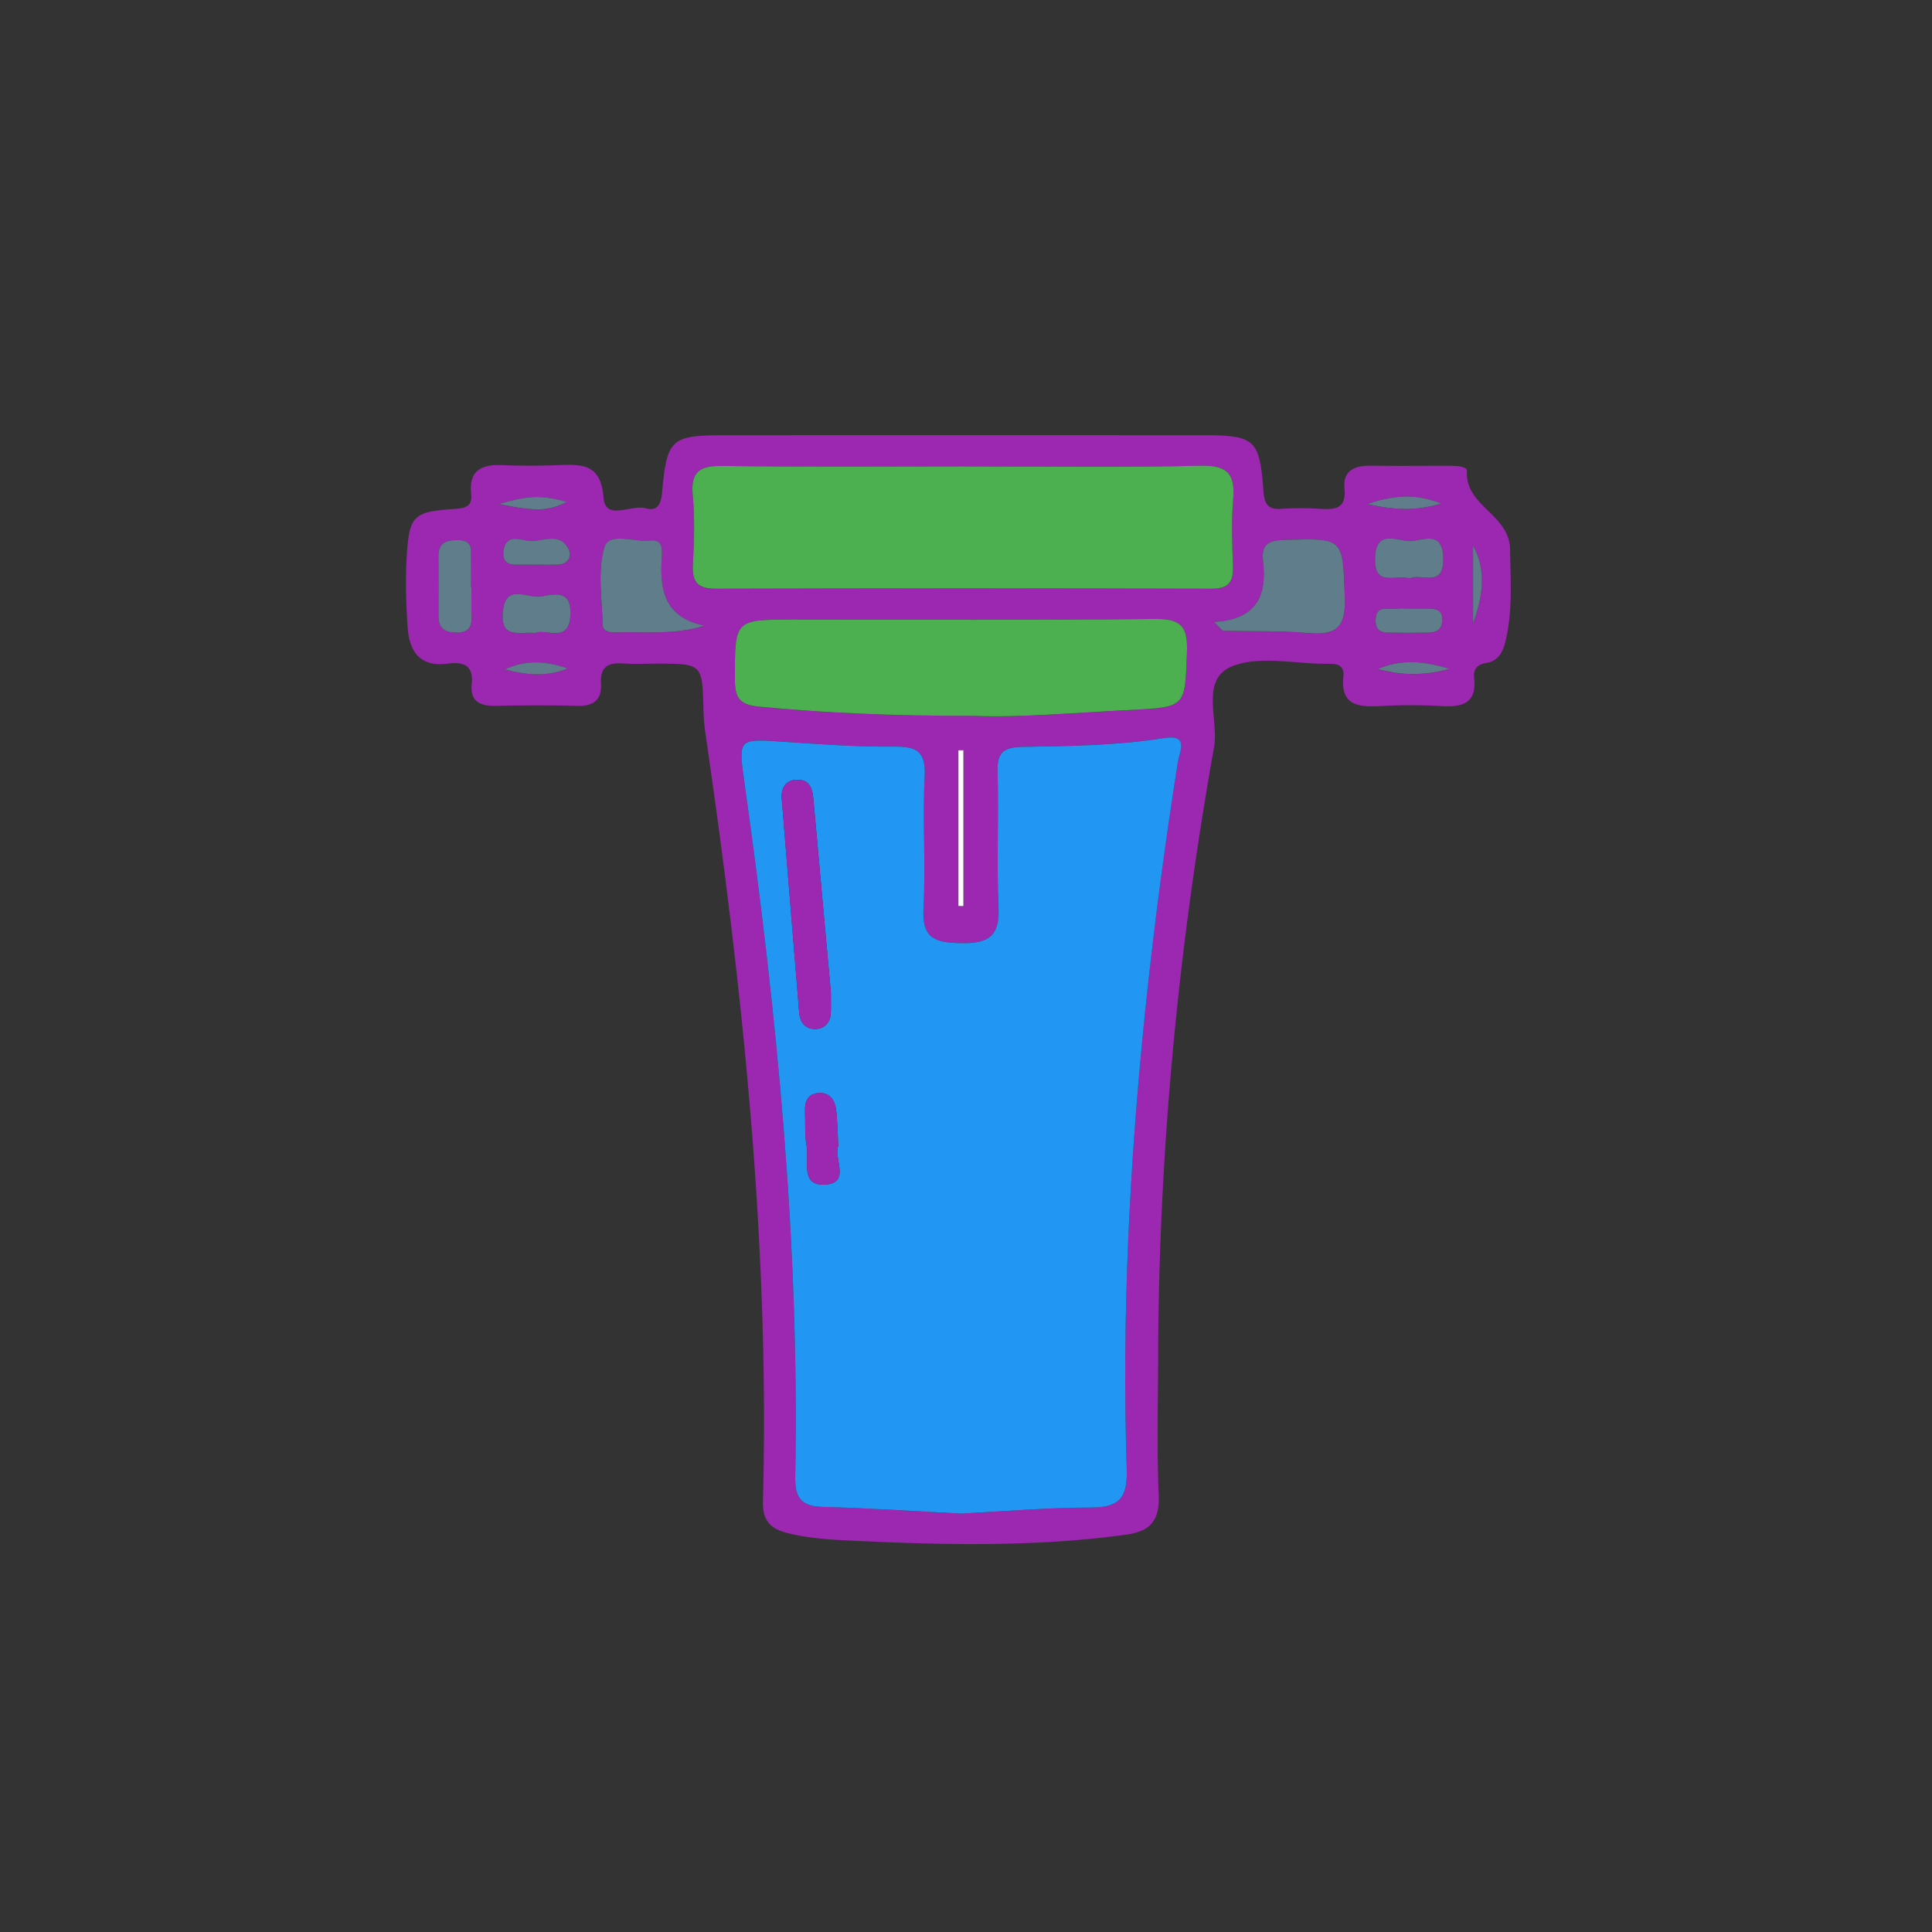 <svg id="图层_1" data-name="图层 1" xmlns="http://www.w3.org/2000/svg" viewBox="0 0 2000 2000"><rect x="0" y="0" width="2000" height="2000" fill="#333333" stroke="none"/><title>400204311</title><g id="ystb01"><path d="M1198.91,1397.4c0,50.12-1.46,100.3.6,150.34,1.09,26.5-8.89,37.57-34,41-87.87,11.94-176,11-264.27,7-28.21-1.27-56.56-1.67-84.46-8.3-18.68-4.44-27.59-12.55-27-33.36,7.1-266.76-21.1-530.94-59.45-794.34a220,220,0,0,1-2.15-26C727,687,727.11,687,678.76,687c-10.91,0-21.85.66-32.7-.15-15.62-1.16-25.08,2.47-23.91,21,1,16-7.42,23.37-24.2,22.89-28.32-.81-56.69-.64-85,0-15.86.34-26.41-5-24.64-22,2.18-21-9.27-23.77-25.47-21.7-29.24,3.72-39.28-13.87-40.92-38.4-1.59-23.85-2.34-47.94-.92-71.78,2.6-43.31,6.63-47.09,49.48-50,11.74-.8,18.67-2.61,17.25-16.22-2.5-24,11.22-30,32.14-29.16,19.59.8,39.27.78,58.86,0,24.55-.93,43.32-1,46.06,33.74,1.94,24.52,28.5,6.81,43.39,10.91,12,3.3,16-3.35,17.18-16.07,5-56.05,9.33-59.5,65.39-59.51q246.91-.06,493.84,0c54.42,0,59.42,4,63.28,57.71,1,14.1,5.06,19.44,19.13,18.45a305.51,305.51,0,0,1,39.22,0c15.63.91,27.71.41,25.59-21.29-1.82-18.8,11.15-23.59,27.61-23.34,26.16.39,52.32.08,78.49.12,7.62,0,20.92-.08,20.63,5.43-2,36.63,44.26,44.62,44.7,81.38.4,32.78,3,65.21-5.38,97.23-2.52,9.64-7.83,18.37-19.18,20.08-9.16,1.37-13.69,6.19-12.67,15.4,3,26.8-12.53,30.48-34.26,29.18a562,562,0,0,0-62.11,0c-23,1.16-42.46,0-38.91-31.39.86-7.6-3.47-12.15-11.57-12.22-2.18,0-4.36-.16-6.54-.15-32.7.1-69-8.77-97.16,2.65-33.39,13.57-13.62,55.31-18.69,83.74C1220,979.61,1200.06,1187.73,1198.91,1397.4ZM994.67,1566.84c45.33-2.31,89.92-6.2,134.53-6.29,29.61-.07,38.11-9.89,37.14-40.1-5.08-158.09,2.89-315.78,19.06-473.11q13.33-130,34-259c1.55-9.78,12.17-28.61-14.3-24.38-48.55,7.75-97.67,8.36-146.63,9.17-19.69.33-26.41,5.67-25.82,25.86,1.36,46.82-1.12,93.78,1,140.55,1.35,29.9-11,37.2-38.38,36.76-25.71-.4-41-3.74-39.32-35.42,2.46-45.64-1-91.58,1.25-137.24,1.26-25.55-7.81-31-31.33-30.77-38.07.39-76.21-2.4-114.25-5-48.15-3.27-47.51-3.84-40.79,43.86,33.47,237.54,56.89,475.87,52.37,716.16-.42,22.15,5.53,31.44,28.45,32C899.53,1561.16,947.37,1564.43,994.67,1566.84Zm2.91-1084c-82.83,0-165.66.71-248.47-.46-23.05-.32-34.51,4.14-32,30.25,2.25,23.76,1.4,47.95.16,71.85-.93,18.08,4.78,25.1,23.77,25q256.65-.82,513.3,0c17.84.06,22.61-7.3,22-23.47-.82-22.86-1.81-45.91.21-68.62,2.36-26.42-5.56-35.91-33.78-35.24C1161.08,484,1079.31,482.78,997.58,482.8Zm10.88,258.25c44.81,2.06,103.48-3.2,162.23-6.1,57.66-2.85,56-3.35,58.06-60.42,1-27.91-7.82-34-34.54-33.74-124.19,1.45-248.41.65-372.62.64-61.67,0-60.81,0-60.84,62,0,19.27,5.14,26.19,24.82,28.09C855.05,738.17,924.6,741.16,1008.46,741.05Zm248.26-97.22c6.73,6.44,8.23,9.12,9.79,9.16,29.17.81,58.49-.31,87.49,2.3,28.71,2.59,39.3-5.31,38.14-36.49-2.31-62.19-.32-61.64-62.33-59.9-16.43.46-24.31,4.31-22.31,21.84C1311.42,615.12,1302.51,641.1,1256.72,643.83Zm-527.48,3.9c-41.83-8.71-46.35-37.42-44.18-70.45.57-8.61,1.18-19.21-12.16-17.66-16.4,1.91-42.5-9.42-47.27,7-7.29,25-2.38,53.77-1.66,80.91.16,6.24,7.34,7.37,12.9,7.18C666.83,653.63,697.09,657.75,729.24,647.73ZM488.1,607.88h-.36c0-9.71.11-19.42,0-29.12-.14-9.45,2.08-19.59-13.62-19.66-13.12-.05-20.47,3.13-20.25,17.5.31,20.43.12,40.87.11,61.31,0,12.16,6.07,16.71,18.12,16.94,13.31.25,16.74-6.17,16.14-17.86C487.7,627.31,488.1,617.58,488.1,607.88Zm971.14-9.06c11.3-6.29,36,11.23,34.83-21.83-1-27.69-20.86-18-32.73-16.9-13.46,1.2-37.17-14.42-37.91,18.1C1422.73,608.23,1444.58,594.31,1459.24,598.82ZM554,655.25c12-5,35.5,11.76,36.5-19.51.85-26.67-18.58-20.13-31-18.2C546,619.65,523.05,603,520.43,633.87,518,662.08,538.18,653.66,554,655.25ZM1458.69,630c-4.36,0-8.79-.49-13.07.11-8.59,1.18-21.35-4.55-21.6,11.78-.25,15.69,11.71,12.68,20.94,13,10.89.38,21.81,0,32.71,0,8.5,0,14.83-2.34,15.36-12.54.56-11-6.52-12.19-14.71-12.29C1471.78,630,1465.23,630.06,1458.69,630ZM552.24,584.5c8.56,0,17.14.2,25.69,0,10.31-.31,14-8.84,10.88-15.44-9.27-19.69-27.89-7.28-42.15-9.16-8.44-1.11-22.79-7.35-25.37,9.78-1.27,8.43,1.57,14.84,11.69,14.88C539.41,584.54,545.83,584.51,552.24,584.5Zm972.66-19.61v80.38C1534.94,617.89,1539.22,590.9,1524.9,564.89Zm-532.75,373,5.14.06V776.77l-5.14,0ZM587.63,692c-22-7.84-43.63-9.28-65,1C544.29,698.76,566,700.91,587.63,692Zm838.42.66c21.75,5.57,43.47,8.14,74.59-.19C1469.34,682.75,1447.7,683.43,1426.05,692.61Zm65.87-171.39c-22.42-8.87-44.6-10.5-76.27.54C1447.44,529.31,1469.74,527.87,1491.92,521.22Zm-975.52.51c38.77,8,51.7,7.33,70.47-2.17C561,512.45,548.32,512.49,516.4,521.73Z" style="fill:#9c27b0;fill-rule:evenodd"/><path d="M994.67,1566.84c-47.3-2.41-95.14-5.68-143-6.91-22.92-.59-28.87-9.88-28.45-32,4.52-240.29-18.9-478.62-52.37-716.16-6.72-47.7-7.36-47.13,40.79-43.86,38,2.58,76.18,5.37,114.25,5,23.52-.25,32.59,5.22,31.33,30.77-2.26,45.66,1.21,91.6-1.25,137.24-1.7,31.68,13.61,35,39.32,35.42,27.43.44,39.73-6.86,38.38-36.76-2.1-46.77.38-93.73-1-140.55-.59-20.19,6.13-25.53,25.82-25.86,49-.81,98.08-1.42,146.63-9.17,26.47-4.23,15.85,14.6,14.3,24.38q-20.54,129.06-34,259c-16.17,157.33-24.14,315-19.06,473.11,1,30.21-7.53,40-37.14,40.1C1084.59,1560.64,1040,1564.53,994.67,1566.84Zm-134.58-540C854.16,961.57,848,894.32,842,827.06c-1-10.62-3.68-20-16.57-19.88-12.63.1-17,8.84-16.18,19.83,5.86,73.84,12.16,147.64,18.1,221.47.85,10.6,6.81,16.77,16.34,16.79s15.92-6.43,16.39-16.77C860.33,1042,860.09,1035.43,860.09,1026.82Zm7.68,159.63c-.75-13.82-.77-25.76-2.23-37.52-1.31-10.61-7.09-18.73-19.06-17.4-10.45,1.15-13.57,9.14-13.15,18.89.52,11.86-.49,24,1.62,35.54,2.77,15.14-7,41.63,18.74,40.36C881.35,1224.94,862.57,1198.78,867.77,1186.45Z" style="fill:#2196f3;fill-rule:evenodd"/><path d="M997.58,482.79c81.73,0,163.5,1.22,245.19-.68,28.22-.67,36.14,8.82,33.78,35.24-2,22.71-1,45.76-.21,68.62.58,16.17-4.19,23.53-22,23.47q-256.65-.72-513.3,0c-19,0-24.7-7-23.77-25,1.24-23.9,2.09-48.09-.16-71.85-2.48-26.11,9-30.57,32-30.25C831.92,483.51,914.75,482.8,997.58,482.79Z" style="fill:#4caf50;fill-rule:evenodd"/><path d="M1008.46,741.05c-83.86.11-153.41-2.88-222.89-9.55-19.68-1.9-24.83-8.82-24.82-28.09,0-62-.83-62,60.84-62,124.21,0,248.43.81,372.62-.64,26.72-.31,35.56,5.83,34.54,33.74-2.08,57.07-.4,57.57-58.06,60.42C1111.94,737.85,1053.27,743.11,1008.46,741.05Z" style="fill:#4caf50;fill-rule:evenodd"/><path d="M1256.72,643.83c45.79-2.73,54.7-28.71,50.78-63.09-2-17.53,5.88-21.38,22.31-21.84,62-1.74,60-2.29,62.33,59.9,1.16,31.18-9.43,39.08-38.14,36.49-29-2.61-58.32-1.49-87.49-2.3C1265,653,1263.45,650.27,1256.72,643.83Z" style="fill:#607d8b;fill-rule:evenodd"/><path d="M729.24,647.73c-32.15,10-62.41,5.9-92.37,6.93-5.56.19-12.74-.94-12.9-7.18-.72-27.14-5.63-55.87,1.66-80.91,4.77-16.37,30.87-5,47.27-7,13.34-1.55,12.73,9,12.16,17.66C682.89,610.31,687.41,639,729.24,647.73Z" style="fill:#607d8b;fill-rule:evenodd"/><path d="M488.1,607.88c0,9.7-.4,19.43.1,29.11.6,11.69-2.83,18.11-16.14,17.86-12.05-.23-18.13-4.78-18.12-16.94,0-20.44.2-40.88-.11-61.31-.22-14.37,7.13-17.55,20.25-17.5,15.7.07,13.48,10.21,13.62,19.66.15,9.7,0,19.41,0,29.12Z" style="fill:#607d8b;fill-rule:evenodd"/><path d="M1459.24,598.82c-14.66-4.51-36.51,9.41-35.81-20.63.74-32.52,24.45-16.9,37.91-18.1,11.87-1.06,31.77-10.79,32.73,16.9C1495.22,610.05,1470.54,592.53,1459.24,598.82Z" style="fill:#607d8b;fill-rule:evenodd"/><path d="M554,655.25c-15.8-1.59-36,6.83-33.55-21.38,2.62-30.85,25.61-14.22,39.09-16.33,12.38-1.93,31.81-8.47,31,18.2C589.48,667,565.94,650.22,554,655.25Z" style="fill:#607d8b;fill-rule:evenodd"/><path d="M1458.69,630c6.54,0,13.09,0,19.63.05,8.19.1,15.27,1.26,14.71,12.29-.53,10.2-6.86,12.51-15.36,12.54-10.9,0-21.82.37-32.71,0-9.23-.33-21.19,2.68-20.94-13,.25-16.33,13-10.6,21.6-11.78C1449.9,629.51,1454.33,630,1458.69,630Z" style="fill:#607d8b;fill-rule:evenodd"/><path d="M552.24,584.51c-6.41,0-12.83,0-19.26,0-10.12,0-13-6.45-11.69-14.88,2.58-17.13,16.93-10.89,25.37-9.78,14.26,1.88,32.88-10.53,42.15,9.16,3.11,6.6-.57,15.13-10.88,15.44C569.38,584.7,560.8,584.5,552.24,584.51Z" style="fill:#607d8b;fill-rule:evenodd"/><path d="M1524.9,564.89c14.32,26,10,53,0,80.38Z" style="fill:#607d8b;fill-rule:evenodd"/><path d="M992.15,937.87V776.72l5.14,0V937.93Z" style="fill:#fcfdfd;fill-rule:evenodd"/><path d="M587.63,692c-21.63,9-43.34,6.81-65,1C544,682.67,565.66,684.11,587.63,692Z" style="fill:#607d8b;fill-rule:evenodd"/><path d="M1426.05,692.61c21.65-9.18,43.29-9.86,74.59-.19C1469.52,700.75,1447.8,698.18,1426.05,692.61Z" style="fill:#607d8b;fill-rule:evenodd"/><path d="M1491.92,521.22c-22.18,6.65-44.48,8.09-76.27.54C1447.32,510.72,1469.5,512.35,1491.92,521.22Z" style="fill:#607d8b;fill-rule:evenodd"/><path d="M516.4,521.73c31.92-9.24,44.57-9.28,70.47-2.17C568.1,529.06,555.17,529.76,516.4,521.73Z" style="fill:#607d8b;fill-rule:evenodd"/><path d="M860.09,1026.82c0,8.61.24,15.16-.05,21.68-.47,10.34-6.81,16.81-16.39,16.77s-15.49-6.19-16.34-16.79c-5.94-73.83-12.24-147.63-18.1-221.47-.87-11,3.55-19.73,16.18-19.83,12.89-.1,15.61,9.26,16.57,19.88C848,894.32,854.16,961.57,860.09,1026.82Z" style="fill:#9c27b0;fill-rule:evenodd"/><path d="M867.77,1186.45c-5.2,12.33,13.58,38.49-14.08,39.87-25.72,1.27-16-25.22-18.74-40.36-2.11-11.56-1.1-23.68-1.62-35.54-.42-9.75,2.7-17.74,13.15-18.89,12-1.33,17.75,6.79,19.06,17.4C867,1160.69,867,1172.63,867.77,1186.45Z" style="fill:#9c27b0;fill-rule:evenodd"/></g></svg>